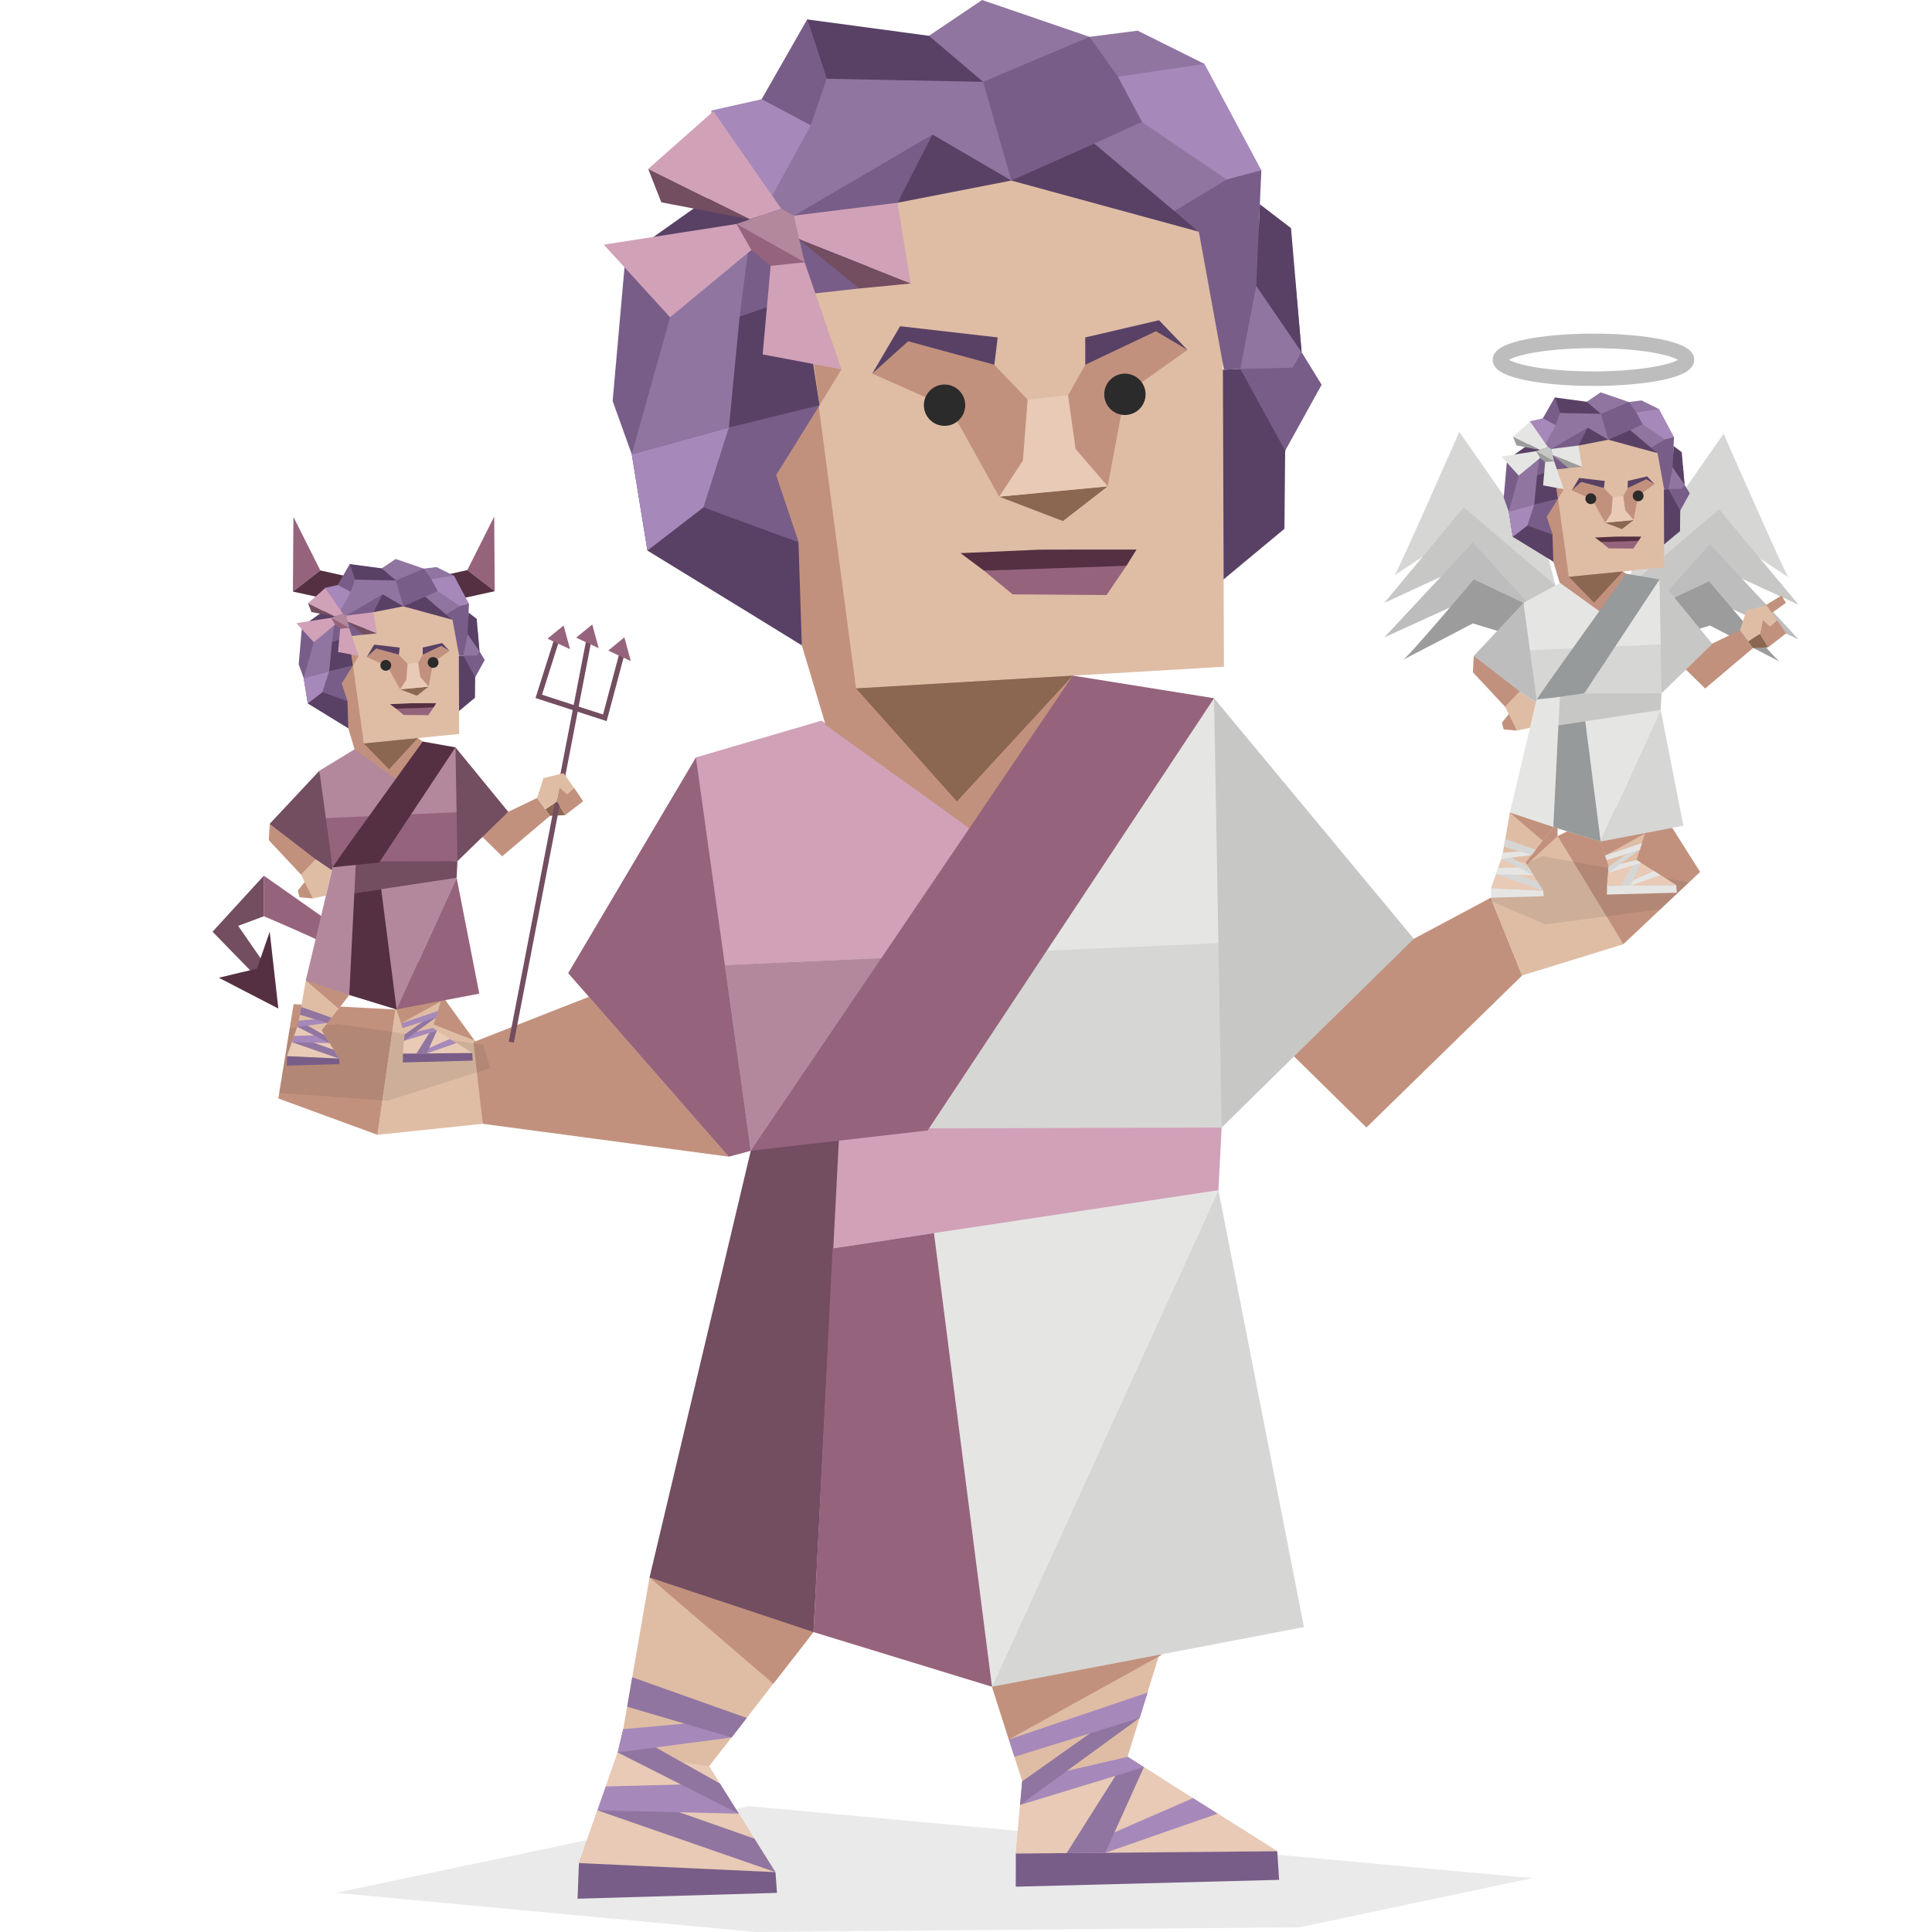<svg id="illustration" xmlns="http://www.w3.org/2000/svg" viewBox="0 0 400 400"><defs><style>.cls-1,.cls-7{fill:#d6d6d5;}.cls-19,.cls-2{fill:#c7c7c6;}.cls-22,.cls-3{fill:#bdbdbd;}.cls-4{fill:#9c9c9c;}.cls-5{fill:#2a2b2a;opacity:0.1;}.cls-38,.cls-6{fill:#e5e5e4;}.cls-10,.cls-11,.cls-12,.cls-13,.cls-14,.cls-15,.cls-18,.cls-19,.cls-20,.cls-21,.cls-22,.cls-23,.cls-28,.cls-6,.cls-7,.cls-8,.cls-9{fill-rule:evenodd;}.cls-17,.cls-8{fill:#dfbda5;}.cls-35,.cls-9{fill:#e8cab6;}.cls-10,.cls-30{fill:#785d88;}.cls-11,.cls-32{fill:#a688ba;}.cls-12,.cls-16{fill:#c2917d;}.cls-13,.cls-36{fill:#d1a1b8;}.cls-14,.cls-26{fill:#734d60;}.cls-15,.cls-31{fill:#9075a0;}.cls-18,.cls-37{fill:#b3889d;}.cls-20,.cls-25{fill:#96637c;}.cls-21,.cls-33{fill:#8b6651;}.cls-23{fill:#969a9b;}.cls-24{fill:none;stroke:#bdbdbd;stroke-miterlimit:10;stroke-width:3.01px;}.cls-27,.cls-28{fill:#543042;}.cls-29{fill:#594165;}.cls-34{fill:#2b2b2b;}</style></defs><path class="cls-1" d="M288.7,119.13c.56-.42,13.43-29.72,13.43-29.72l18.59,26.66,1.33,5.14-18.61-11.86Z"/><polygon class="cls-2" points="286.6 124.82 303.06 105.05 322.05 121.2 321.49 129.07 303.44 117.06 286.6 124.82"/><polygon class="cls-3" points="286.6 131.97 304.94 112.3 322.05 131.21 304.94 123.6 286.6 131.97"/><path class="cls-4" d="M290.38,136.66c.56.15,14.75-16.69,14.75-16.69l10.28,4.85,9.42,10.3-19.89-6.05Z"/><path class="cls-1" d="M370.27,119.53c-.55-.42-13.42-29.73-13.42-29.73l-18.6,26.66-1.32,5.14,18.61-11.86Z"/><polygon class="cls-2" points="372.38 125.21 355.91 105.44 336.93 121.6 337.49 129.46 355.54 117.45 372.38 125.21"/><polygon class="cls-3" points="372.38 132.37 354.04 112.7 336.93 131.6 354.04 124 372.38 132.37"/><path class="cls-4" d="M368.6,137.05c-.56.15-14.76-16.69-14.76-16.69l-10.27,4.85-9.43,10.3,19.9-6Z"/><polygon class="cls-5" points="317.23 388.85 155.03 373.94 69.52 391.89 156.44 400 269.07 399.03 317.23 388.85"/><polygon class="cls-6" points="144.09 156.82 170.11 149.21 203.21 175.66 228 154.28 251.36 144.56 270.69 184.86 252.93 233.44 159.88 241.83 147.51 201.23 144.09 156.82"/><polygon class="cls-7" points="149.11 199.84 260.14 194.91 252.93 233.44 154.72 234.42 149.11 199.84"/><polygon class="cls-8" points="211.64 368.8 205.38 349.22 240.64 340.56 233.44 363.73 240.75 368.35 240.56 373.3 247 372.29 264.44 383.28 210.32 383.76 211.64 368.8"/><polygon class="cls-9" points="211.64 368.8 233.44 363.73 264.44 383.28 210.32 383.76 211.64 368.8"/><polygon class="cls-10" points="210.3 390.62 210.32 383.76 264.44 383.28 264.83 389.2 210.3 390.62"/><polygon class="cls-11" points="247 372.29 220.83 383.67 228.83 383.6 252.1 375.5 247 372.29"/><polygon class="cls-6" points="205.38 349.22 168.43 337.91 150.99 317.75 134.48 326.59 164.67 238.89 252.26 246.41 205.38 349.22"/><polygon class="cls-12" points="205.38 349.22 208.87 360.14 240.49 342.64 224.2 336.35 205.38 349.22"/><polygon class="cls-13" points="252.26 246.41 252.93 233.44 159.91 233.71 153.48 261.32 252.26 246.41"/><polygon class="cls-8" points="146.8 365.7 168.43 337.9 154.45 320.65 134.48 326.59 128.5 361.08 119.86 385.73 160.55 387.61 146.8 365.7"/><polygon class="cls-12" points="134.48 326.59 160.11 348.6 168.43 337.9 152.09 321.14 134.48 326.59"/><polygon class="cls-7" points="269.97 336.87 205.38 349.22 252.26 246.41 269.97 336.87"/><polygon class="cls-14" points="168.43 337.9 174.37 222.63 155.44 238.25 134.48 326.59 168.43 337.9"/><polygon class="cls-9" points="127.89 362.83 146.8 365.7 149.02 369.24 147.66 372.83 152.94 375.5 153.58 376.51 156.19 380.67 153.46 383.34 160.55 387.61 119.86 385.73 123.05 376.62 123.68 374.81 128.9 371.95 125.42 369.87 127.89 362.83"/><polygon class="cls-10" points="119.58 393.11 119.86 385.73 160.55 387.61 160.87 391.9 119.58 393.11"/><polygon class="cls-15" points="123.69 374.81 160.55 387.61 156.19 380.67 144.09 376.42 131.96 372.16 128.96 373.38 123.69 374.81"/><polygon class="cls-11" points="152.95 375.5 123.69 374.81 125.42 369.87 149.02 369.24 152.95 375.5"/><polygon class="cls-12" points="265.11 215.96 282.9 233.44 315.15 201.96 308.65 185.87 287.95 196.91 265.11 215.96"/><polygon class="cls-16" points="98.56 215.84 83.45 194.97 78.66 196.87 81.88 209.01 81.88 209.01 82.4 214.23 98.56 215.84"/><polygon class="cls-17" points="81.88 209.01 78.15 234.95 99.93 232.67 98.49 215.53 81.88 209.01"/><polygon class="cls-16" points="81.88 209.01 60.79 207.9 57.63 227.43 78.15 234.95 81.88 209.01"/><polygon class="cls-16" points="125.96 204.8 98.03 215.75 99.94 232.67 150.88 239.47 125.96 204.8"/><polygon class="cls-16" points="309.81 185.95 317.5 160.82 322.65 160.68 322.46 173.11 322.46 173.11 324.03 178.11 309.81 185.95"/><polygon class="cls-17" points="322.46 173.11 336.08 195.5 315.15 201.96 308.65 185.87 322.46 173.11"/><polygon class="cls-16" points="322.46 173.11 341.41 163.8 351.99 180.52 336.08 195.5 322.46 173.11"/><polyline class="cls-13" points="170.11 149.21 209.02 176.44 207.89 197.23 149.11 199.84 144.09 156.82"/><polygon class="cls-18" points="149.11 199.84 155.44 238.25 182.16 227.06 191.31 197.96 149.11 199.84"/><polygon class="cls-15" points="152.95 375.5 127.89 362.83 129.03 358.01 149.02 369.24 152.95 375.5"/><polygon class="cls-11" points="127.89 362.83 151.46 359.72 154.6 355.68 129.03 358.01 127.89 362.83"/><polygon class="cls-15" points="151.46 359.72 129.84 353.35 130.9 347.25 154.6 355.68 151.46 359.72"/><polygon class="cls-15" points="228.83 383.6 236.83 365.87 233.44 363.73 220.83 383.67 228.83 383.6"/><polygon class="cls-11" points="236.83 365.87 211.21 373.7 211.64 368.8 233.44 363.73 236.83 365.87"/><polygon class="cls-15" points="211.21 373.7 235.94 355.68 237.57 350.44 211.64 368.8 211.21 373.7"/><polygon class="cls-11" points="237.57 350.44 208.87 360.14 210.02 363.73 235.94 355.68 237.57 350.44"/><polygon class="cls-19" points="292.72 194.37 252.93 233.44 251.36 144.56 292.72 194.37"/><polygon class="cls-19" points="117.65 201.48 144.09 156.82 155.44 238.25 150.88 239.47 117.65 201.48"/><polygon class="cls-20" points="144.09 156.82 155.44 238.25 150.88 239.47 117.65 201.48 144.09 156.82"/><polygon class="cls-20" points="193.37 255.3 205.38 349.22 168.43 337.9 172.38 258.47 193.37 255.3"/><polygon class="cls-12" points="369.76 124.82 366.02 127.48 364.8 125.77 368.85 123.29 369.76 124.82"/><polygon class="cls-12" points="348.54 138.14 353.03 142.55 362.94 134.17 360.26 130.47 354.3 133.34 348.54 138.14"/><polygon class="cls-12" points="369.8 131.13 367.95 128.42 364.96 128.37 364.38 131.21 366.08 134.01 369.8 131.13"/><polygon class="cls-8" points="365.75 125.33 361.58 126.36 360.26 130.47 361.98 132.81 364.38 131.21 364.96 128.37 366.48 129.72 367.95 128.42 365.75 125.33"/><polygon class="cls-21" points="362.94 134.17 366.08 134.01 364.38 131.21 361.98 132.81 362.94 134.17"/><polygon class="cls-5" points="349.7 182.68 319.33 177.27 312.48 180.32 308.24 186.37 319.94 191.39 343.78 188.25 349.7 182.68"/><polygon class="cls-6" points="315.41 124.82 322.96 120.71 335.68 118.78 337.4 122.55 343.59 119.97 348.71 130.66 344 143.54 319.33 145.76 316.06 135 315.41 124.82"/><polygon class="cls-7" points="316.48 134.63 345.92 133.32 344 143.54 318.16 144.81 316.48 134.63"/><polygon class="cls-8" points="333.06 179.43 331.4 174.23 340.75 171.94 338.84 178.08 340.78 179.3 340.72 180.62 342.43 180.35 347.06 183.26 332.71 183.39 333.06 179.43"/><polygon class="cls-9" points="333.06 179.43 338.84 178.08 347.06 183.26 332.71 183.39 333.06 179.43"/><polygon class="cls-6" points="332.7 185.21 332.71 183.39 347.06 183.26 347.16 184.83 332.7 185.21"/><polygon class="cls-6" points="342.43 180.35 335.49 183.37 337.62 183.35 343.78 181.2 342.43 180.35"/><polygon class="cls-6" points="331.4 174.23 321.6 171.23 316.98 165.89 312.6 168.23 320.6 144.98 343.83 146.97 331.4 174.23"/><polygon class="cls-12" points="331.4 174.23 332.32 177.13 340.71 172.49 336.39 170.82 331.4 174.23"/><polygon class="cls-19" points="343.83 146.97 344 143.54 319.34 143.61 317.64 150.93 343.83 146.97"/><polygon class="cls-8" points="315.87 178.6 321.6 171.23 317.89 166.66 312.6 168.23 311.01 177.38 308.72 183.91 319.51 184.41 315.87 178.6"/><polygon class="cls-12" points="312.6 168.23 319.39 174.07 321.6 171.23 317.27 166.79 312.6 168.23"/><polygon class="cls-7" points="348.52 170.96 331.4 174.23 343.83 146.97 348.52 170.96"/><polygon class="cls-6" points="321.6 171.23 323.13 140.9 320.55 142.55 318.16 144.81 312.6 168.23 321.6 171.23"/><polygon class="cls-9" points="310.85 177.84 315.87 178.6 316.45 179.54 316.09 180.49 317.5 181.2 317.66 181.47 318.36 182.57 317.63 183.28 319.51 184.41 308.72 183.91 309.57 181.5 309.74 181.02 311.12 180.26 310.2 179.71 310.85 177.84"/><polygon class="cls-6" points="308.65 185.87 308.72 183.91 319.51 184.41 319.6 185.55 308.65 185.87"/><polygon class="cls-7" points="309.74 181.02 319.51 184.41 318.36 182.57 315.15 181.44 311.93 180.32 311.14 180.64 309.74 181.02"/><polygon class="cls-6" points="317.5 181.2 309.74 181.02 310.2 179.71 316.45 179.54 317.5 181.2"/><polygon class="cls-7" points="317.5 181.2 310.85 177.84 311.15 176.56 316.45 179.54 317.5 181.2"/><polygon class="cls-6" points="310.85 177.84 317.1 177.02 317.94 175.95 311.15 176.56 310.85 177.84"/><polygon class="cls-12" points="311.32 151.01 314.06 151.26 313.2 146.8 310.95 149.63 311.32 151.01"/><polygon class="cls-8" points="311.6 146.31 309.56 141.29 314.64 143.15 314.64 143.15 318.01 145.42 316.77 150.67 314.06 151.26 311.6 146.31"/><polygon class="cls-12" points="304.94 139.18 311.6 146.31 314.64 143.15 313.04 137.86 305.13 135.81 304.94 139.18"/><polygon class="cls-7" points="317.1 177.02 311.37 175.33 311.65 173.71 317.94 175.95 317.1 177.02"/><polygon class="cls-7" points="337.62 183.35 339.74 178.65 338.84 178.08 335.49 183.37 337.62 183.35"/><polygon class="cls-6" points="339.74 178.65 332.94 180.72 333.06 179.43 338.84 178.08 339.74 178.65"/><polygon class="cls-7" points="332.94 180.72 339.5 175.95 339.93 174.56 333.06 179.43 332.94 180.72"/><polygon class="cls-6" points="339.93 174.56 332.32 177.13 332.63 178.08 339.5 175.95 339.93 174.56"/><polygon class="cls-19" points="354.52 133.32 344 143.54 343.59 119.97 354.52 133.32"/><polygon class="cls-22" points="315.41 124.82 318.16 144.81 318.01 145.42 314.64 143.15 305.13 135.81 315.41 124.82"/><polygon class="cls-23" points="328.21 149.33 331.4 174.23 321.6 171.23 322.65 150.17 328.21 149.33"/><ellipse class="cls-24" cx="329.91" cy="74.49" rx="19.36" ry="3.91"/><path class="cls-25" d="M73.88,194.84,54.63,181.3v8.4S74,197.89,73.84,199,73.88,194.84,73.88,194.84Z"/><polygon class="cls-26" points="54.63 181.3 44 192.9 54.63 203.81 55.65 200.86 49.31 191.69 54.63 189.7 54.63 181.3"/><path class="cls-27" d="M45.3,202.43c1.12-.3,7.9-1.88,7.9-1.88l2.64-7.65,1.79,15.91Z"/><polygon class="cls-25" points="60.75 107.02 60.64 122.48 66.32 118.1 60.75 107.02"/><polygon class="cls-27" points="60.64 122.48 76.37 125.93 75.53 120.16 66.32 118.1 60.64 122.48"/><polygon class="cls-25" points="102.32 106.95 102.43 122.4 96.75 118.03 102.32 106.95"/><polygon class="cls-27" points="102.43 122.4 86.71 125.86 87.54 120.08 96.75 118.03 102.43 122.4"/><polygon class="cls-12" points="99.47 172.88 103.96 177.29 113.87 168.91 111.2 165.21 105.23 168.08 99.47 172.88"/><polygon class="cls-21" points="113.87 168.91 117.02 168.76 115.32 165.95 112.91 167.55 113.87 168.91"/><polygon class="cls-5" points="100.08 216.31 70.04 212.03 59.99 212.84 57.74 226.27 80.25 227.9 101.5 221.15 100.08 216.31"/><polygon class="cls-18" points="66.12 159.58 73.41 155.13 86.39 153.53 88.11 157.31 94.3 154.73 99.42 165.41 94.71 178.3 70.04 180.52 66.77 169.75 66.12 159.58"/><polygon class="cls-20" points="67.19 169.39 96.63 168.08 94.71 178.3 68.87 179.57 67.19 169.39"/><polygon class="cls-8" points="83.77 214.18 82.11 208.99 91.46 206.7 89.55 212.84 91.49 214.06 91.43 215.38 93.14 215.11 97.77 218.02 83.42 218.15 83.77 214.18"/><polygon class="cls-9" points="83.77 214.18 89.55 212.84 97.77 218.02 83.42 218.15 83.77 214.18"/><polygon class="cls-10" points="83.41 219.97 83.42 218.15 97.77 218.02 97.87 219.59 83.41 219.97"/><polygon class="cls-11" points="93.14 215.11 86.2 218.13 88.33 218.11 94.49 215.96 93.14 215.11"/><polygon class="cls-18" points="82.11 208.99 72.31 205.99 67.69 200.65 63.31 202.99 71.31 179.74 94.54 181.73 82.11 208.99"/><polygon class="cls-12" points="82.11 208.99 83.03 211.89 91.42 207.25 87.1 205.58 82.11 208.99"/><polygon class="cls-14" points="94.54 181.73 94.71 178.3 70.05 178.37 68.35 185.69 94.54 181.73"/><polygon class="cls-8" points="66.58 213.36 72.31 205.99 68.6 201.42 63.31 202.99 61.72 212.13 59.43 218.67 70.22 219.17 66.58 213.36"/><polygon class="cls-12" points="63.31 202.99 70.11 208.83 72.31 205.99 67.98 201.55 63.31 202.99"/><polygon class="cls-20" points="99.23 205.72 82.11 208.99 94.54 181.73 99.23 205.72"/><polygon class="cls-18" points="72.31 205.99 73.83 175.66 68.87 179.57 63.31 202.99 72.31 205.99"/><polygon class="cls-9" points="61.56 212.6 66.58 213.36 67.16 214.3 66.8 215.25 68.2 215.96 68.37 216.23 69.07 217.33 68.34 218.04 70.22 219.17 59.43 218.67 60.28 216.26 60.45 215.78 61.83 215.02 60.91 214.47 61.56 212.6"/><polygon class="cls-10" points="59.36 220.63 59.43 218.67 70.22 219.17 70.31 220.31 59.36 220.63"/><polygon class="cls-15" points="60.45 215.78 70.22 219.17 69.07 217.33 65.86 216.2 62.64 215.07 61.85 215.4 60.45 215.78"/><polygon class="cls-11" points="68.21 215.96 60.45 215.78 60.91 214.47 67.17 214.3 68.21 215.96"/><polygon class="cls-15" points="68.21 215.96 61.56 212.6 61.87 211.32 67.17 214.3 68.21 215.96"/><polygon class="cls-11" points="61.56 212.6 67.81 211.78 68.64 210.7 61.87 211.32 61.56 212.6"/><polygon class="cls-12" points="62.03 185.77 64.77 186.02 63.91 181.56 61.66 184.39 62.03 185.77"/><polygon class="cls-8" points="62.31 181.07 60.27 176.05 65.36 177.91 65.36 177.91 68.72 180.18 67.48 185.43 64.77 186.02 62.31 181.07"/><polygon class="cls-12" points="55.65 173.94 62.31 181.07 65.36 177.91 63.75 172.62 55.84 170.57 55.65 173.94"/><polygon class="cls-15" points="67.81 211.78 62.08 210.09 62.36 208.47 68.64 210.7 67.81 211.78"/><polygon class="cls-15" points="88.33 218.11 90.45 213.41 89.55 212.84 86.2 218.13 88.33 218.11"/><polygon class="cls-11" points="90.45 213.41 83.65 215.48 83.77 214.18 89.55 212.84 90.45 213.41"/><polygon class="cls-15" points="83.65 215.48 90.21 210.7 90.64 209.32 83.77 214.18 83.65 215.48"/><polygon class="cls-11" points="90.64 209.32 83.03 211.89 83.34 212.84 90.21 210.7 90.64 209.32"/><polygon class="cls-14" points="105.23 168.08 94.71 178.3 94.3 154.73 105.23 168.08"/><polygon class="cls-14" points="66.12 159.58 68.87 179.57 68.72 180.18 65.36 177.91 55.84 170.57 66.12 159.58"/><polygon class="cls-28" points="78.92 184.09 82.11 208.99 72.31 205.99 73.36 184.93 78.92 184.09"/><polygon class="cls-26" points="125.6 149.3 110.87 144.52 114.91 131.79 115.93 132.12 112.22 143.83 124.85 147.93 128.31 134.96 129.35 135.24 125.6 149.3"/><polygon class="cls-26" points="106.39 215.87 105.34 215.66 121.5 131.85 122.55 132.06 106.39 215.87"/><polygon class="cls-25" points="113.35 132.23 116.69 129.5 118.02 134.41 113.35 132.23"/><polygon class="cls-25" points="119.29 132.02 122.62 129.29 123.96 134.21 119.29 132.02"/><polygon class="cls-25" points="125.93 134.69 129.27 131.95 130.6 136.87 125.93 134.69"/><polygon class="cls-12" points="120.74 165.88 118.89 163.16 115.89 163.11 115.32 165.95 117.02 168.76 120.74 165.88"/><polygon class="cls-8" points="116.68 160.07 112.51 161.1 111.2 165.21 112.91 167.55 115.32 165.95 115.89 163.11 117.42 164.46 118.89 163.16 116.68 160.07"/><polygon class="cls-29" points="266.08 93.31 268.58 80.68 256.79 76.36 248.34 76.79 250.89 94.58 251.46 121.51 265.93 109.48 266.08 93.31"/><polygon class="cls-16" points="170.94 150.1 203.62 173.59 231.33 148.66 222.11 139.88 177.24 141.57 155.82 99.56 170.94 150.1"/><polygon class="cls-16" points="165.32 51.42 153.13 65.56 160.44 113.22 177.24 141.57 207.53 139.51 165.32 51.42"/><polygon class="cls-17" points="253.05 39.92 253.41 138.04 177.24 142.53 165.32 52.43 208.53 21.92 253.05 39.92"/><polygon class="cls-30" points="209.38 37.38 230.76 35.6 242.29 27.97 232.04 15.56 212.48 21.16 209.38 37.38"/><polygon class="cls-31" points="242.99 43.8 226.56 29.74 236.45 25.22 248.83 25.82 261.15 35.27 253.78 45.27 242.99 43.8"/><polygon class="cls-32" points="261.15 35.27 253.98 37.17 236.49 25.31 231.45 15.88 233.96 10.65 249.38 13.24 261.15 35.27"/><polygon class="cls-30" points="255 64.88 268.16 58.06 260.62 47.23 261.15 35.27 253.98 37.17 242.99 43.8 248.21 47.98 255 64.88"/><polygon class="cls-30" points="265.99 70.07 260.09 59.2 248.21 47.98 253.41 76.55 256.79 76.36 265.99 70.07"/><polygon class="cls-30" points="269.49 72.93 273.63 79.65 266.08 93.31 256.79 76.36 265 70.96 269.49 72.93"/><polygon class="cls-31" points="260.09 59.2 268.16 58.06 269.49 72.93 267.61 76.13 256.79 76.36 260.09 59.2"/><polygon class="cls-29" points="267.29 47.23 269.49 72.93 260.09 59.2 260.35 53.34 260.84 42.29 267.29 47.23"/><polygon class="cls-33" points="198.12 165.93 222.11 139.88 177.24 142.53 198.12 165.93"/><polygon class="cls-30" points="177.87 59.73 166.1 61.04 157.32 73.91 143.58 67.08 154.4 50.52 173.28 28.24 193.07 27.85 195.23 35.86 186.21 41.19 177.87 59.73"/><polygon class="cls-31" points="209.38 37.38 193.82 35.71 193.07 27.85 154.4 50.52 157.68 20.55 164.33 17.25 167.12 4.02 182.34 9.97 208.65 10.86 209.36 23.99 209.38 37.38"/><polygon class="cls-30" points="225.58 7.63 208.95 8.47 203.55 16.94 205.18 22.67 209.38 37.38 214.89 24.68 231.45 15.88 233.96 10.65 225.58 7.63"/><polygon class="cls-31" points="235.54 6.35 225.58 7.63 228.82 12.19 231.45 15.88 249.38 13.24 235.54 6.35"/><polygon class="cls-31" points="203.34 0 225.58 7.63 203.55 16.94 190.3 12.16 192.32 7.41 203.34 0"/><polygon class="cls-29" points="167.12 4.02 192.32 7.41 203.55 16.94 184.95 16.58 171.14 16.31 167.12 4.02"/><polygon class="cls-30" points="157.68 20.55 167.12 4.02 171.14 16.31 167.86 25.96 157.68 20.55"/><polygon class="cls-32" points="147.28 22.88 157.68 20.55 167.86 25.96 167.06 27.42 159.67 40.91 145.72 47.15 148.34 39.82 147.28 22.88"/><polygon class="cls-29" points="129.49 53.17 148.34 39.82 159.67 40.91 154.4 50.52 140.42 71.92 131.78 69.11 129.49 53.17"/><polygon class="cls-30" points="130.8 94.05 141.21 79.55 141.35 62.7 129.49 53.17 126.84 83.03 130.8 94.05"/><polygon class="cls-31" points="150.92 88.51 145.7 108.11 130.8 94.05 138.73 65.69 155.25 48.97 153.13 65.56 159.58 80.1 150.92 88.51"/><polygon class="cls-29" points="169.69 83.89 153.8 96.47 150.92 88.51 153.13 65.56 166.1 61.04 169.69 83.89"/><polygon class="cls-29" points="165.32 112.27 160.66 98.41 151.65 108.45 157.14 128.15 166.01 133.62 165.32 112.27"/><polygon class="cls-29" points="157.14 128.15 134.04 113.99 130.8 94.05 150.92 88.51 156.56 113.22 157.14 128.15"/><polygon class="cls-29" points="185.81 41.98 209.38 37.38 193.07 27.85 185.81 41.98"/><polygon class="cls-29" points="248.21 47.98 209.38 37.38 226.56 29.74 248.21 47.98"/><polygon class="cls-16" points="229.34 100.69 232.9 81.64 245.85 72.45 239.32 68.59 224.69 75.53 221.13 81.84 218 95.37 229.34 100.69"/><polygon class="cls-16" points="206.87 102.83 196.64 84.46 180.58 77.36 188.03 70.67 205.87 75.53 212.76 82.73 219.73 92.33 206.87 102.83"/><polygon class="cls-25" points="233.21 117.14 229.1 123.2 209.65 123.05 203.72 118.15 225.97 116.99 233.21 117.14"/><polygon class="cls-27" points="235.31 113.78 224.02 113.78 215.21 113.8 198.87 114.52 203.72 118.15 233.21 117.14 235.31 113.78"/><circle class="cls-34" cx="232.9" cy="81.64" r="4.28"/><circle class="cls-34" cx="195.56" cy="83.89" r="4.28"/><polygon class="cls-33" points="229.34 100.69 206.87 102.83 220.07 107.88 229.34 100.69"/><polygon class="cls-35" points="229.34 100.69 222.69 92.95 221.13 81.84 212.76 82.73 211.78 95.37 206.87 102.83 229.34 100.69"/><polygon class="cls-29" points="205.87 75.53 206.56 69.86 186.36 67.54 180.58 77.36 188.03 70.67 205.87 75.53"/><polygon class="cls-29" points="224.69 75.53 224.69 69.86 239.97 66.3 245.85 72.45 239.32 68.59 224.69 75.53"/><polygon class="cls-30" points="165.32 112.27 160.66 98.41 169.69 83.89 150.92 88.51 145.65 105.04 165.32 112.27"/><polygon class="cls-32" points="145.65 105.04 134.04 113.99 130.8 94.05 150.92 88.51 145.65 105.04"/><polygon class="cls-36" points="161.74 43.2 155.26 45.41 134.2 34.98 147.71 23.03 161.74 43.2"/><polygon class="cls-36" points="164.33 44.65 185.81 41.98 188.55 58.7 165.24 49.44 164.33 44.65"/><polygon class="cls-36" points="159.62 54.28 166.59 54.3 174.23 76.46 157.9 73.38 159.62 54.28"/><polygon class="cls-36" points="156.2 51.24 152.5 46.37 125.01 50.65 138.73 65.69 156.2 51.24"/><polygon class="cls-37" points="164.33 44.65 166.59 54.3 159.62 54.28 155.55 51.72 152.5 46.37 161.74 43.2 164.33 44.65"/><polygon class="cls-26" points="188.55 58.7 177.87 59.73 165.24 49.44 188.55 58.7"/><polygon class="cls-26" points="155.26 45.41 134.2 34.98 136.92 41.89 155.26 45.41"/><polygon class="cls-25" points="166.59 54.3 159.55 55.05 155.55 51.72 152.5 46.37 166.59 54.3"/><polygon class="cls-16" points="169.69 83.89 174.23 76.46 168.5 75.38 169.69 83.89"/><polygon class="cls-29" points="98.38 140.22 99.04 136.91 95.95 135.77 93.73 135.88 94.4 140.55 94.55 147.62 98.34 144.46 98.38 140.22"/><polygon class="cls-16" points="73.41 155.13 81.99 161.29 89.26 154.75 86.5 152.81 75.33 153.67 69.44 141.86 73.41 155.13"/><polygon class="cls-16" points="71.94 129.23 68.74 132.94 70.66 145.44 75.33 153.67 83.28 153.13 71.94 129.23"/><polygon class="cls-17" points="94.96 126.21 95.06 151.96 75.33 153.93 71.94 129.49 83.28 121.48 94.96 126.21"/><polygon class="cls-30" points="83.5 125.54 89.11 125.07 92.14 123.07 89.45 119.81 84.31 121.28 83.5 125.54"/><polygon class="cls-31" points="92.32 127.22 88.01 123.53 90.61 122.35 93.86 122.51 97.09 124.98 95.16 127.61 92.32 127.22"/><polygon class="cls-32" points="97.09 124.98 95.21 125.48 90.62 122.37 89.29 119.9 89.95 118.52 94 119.2 97.09 124.98"/><polygon class="cls-30" points="95.47 132.76 98.93 130.97 96.95 128.13 97.09 124.98 95.21 125.48 92.32 127.22 93.69 128.32 95.47 132.76"/><polygon class="cls-30" points="98.36 134.12 96.81 131.27 93.69 128.32 95.06 135.82 95.95 135.77 98.36 134.12"/><polygon class="cls-30" points="99.28 134.87 100.36 136.64 98.38 140.22 95.95 135.77 98.1 134.35 99.28 134.87"/><polygon class="cls-31" points="96.81 131.27 98.93 130.97 99.28 134.87 98.78 135.71 95.95 135.77 96.81 131.27"/><polygon class="cls-29" points="98.7 128.13 99.28 134.87 96.81 131.27 96.88 129.73 97.01 126.83 98.7 128.13"/><polygon class="cls-33" points="80.55 159.28 86.5 152.81 75.33 153.93 80.55 159.28"/><polygon class="cls-30" points="75.23 131.41 72.14 131.75 69.84 135.13 66.23 133.34 69.07 128.99 74.03 123.14 79.22 123.04 79.79 125.14 77.42 126.54 75.23 131.41"/><polygon class="cls-31" points="83.5 125.54 79.42 125.1 79.22 123.04 69.07 128.99 69.93 121.12 71.68 120.26 72.41 116.78 76.4 118.34 83.31 118.58 83.5 122.03 83.5 125.54"/><polygon class="cls-30" points="87.75 117.73 83.39 117.95 81.97 120.18 82.4 121.68 83.5 125.54 84.95 122.21 89.29 119.9 89.95 118.52 87.75 117.73"/><polygon class="cls-31" points="90.37 117.4 87.75 117.73 88.61 118.93 89.29 119.9 94 119.2 90.37 117.4"/><polygon class="cls-31" points="81.92 115.73 87.75 117.73 81.97 120.18 78.49 118.92 79.03 117.67 81.92 115.73"/><polygon class="cls-29" points="72.41 116.78 79.03 117.67 81.97 120.18 77.09 120.08 73.47 120.01 72.41 116.78"/><polygon class="cls-30" points="69.93 121.12 72.41 116.78 73.47 120.01 72.6 122.54 69.93 121.12"/><polygon class="cls-32" points="67.2 121.73 69.93 121.12 72.6 122.54 72.39 122.93 70.45 126.47 66.79 128.1 67.48 126.18 67.2 121.73"/><polygon class="cls-29" points="62.53 129.68 67.48 126.18 70.45 126.47 69.07 128.99 65.4 134.6 63.13 133.87 62.53 129.68"/><polygon class="cls-30" points="62.88 140.41 65.61 136.61 65.64 132.19 62.53 129.68 61.84 137.52 62.88 140.41"/><polygon class="cls-31" points="68.16 138.96 66.79 144.1 62.88 140.41 64.96 132.97 69.29 128.58 68.74 132.94 70.43 136.75 68.16 138.96"/><polygon class="cls-29" points="73.08 137.75 68.91 141.05 68.16 138.96 68.74 132.94 72.14 131.75 73.08 137.75"/><polygon class="cls-29" points="71.94 145.19 70.71 141.56 68.35 144.19 69.79 149.37 72.12 150.8 71.94 145.19"/><polygon class="cls-29" points="69.79 149.37 63.73 145.65 62.88 140.41 68.16 138.96 69.64 145.44 69.79 149.37"/><polygon class="cls-29" points="77.31 126.75 83.5 125.54 79.22 123.04 77.31 126.75"/><polygon class="cls-29" points="93.69 128.32 83.5 125.54 88.01 123.53 93.69 128.32"/><polygon class="cls-16" points="88.74 142.16 89.67 137.16 93.07 134.75 91.36 133.73 87.52 135.55 86.58 137.21 85.76 140.76 88.74 142.16"/><polygon class="cls-16" points="82.84 142.72 80.16 137.9 75.94 136.03 77.9 134.28 82.58 135.55 84.39 137.44 86.22 139.96 82.84 142.72"/><polygon class="cls-25" points="89.75 146.48 88.68 148.07 83.57 148.03 82.01 146.74 87.86 146.44 89.75 146.48"/><polygon class="cls-27" points="90.31 145.59 87.34 145.59 85.03 145.6 80.74 145.79 82.01 146.74 89.75 146.48 90.31 145.59"/><circle class="cls-34" cx="89.67" cy="137.16" r="1.12"/><circle class="cls-34" cx="79.87" cy="137.75" r="1.12"/><polygon class="cls-33" points="88.74 142.16 82.84 142.72 86.31 144.04 88.74 142.16"/><polygon class="cls-35" points="88.74 142.16 87 140.13 86.58 137.21 84.39 137.44 84.13 140.76 82.84 142.72 88.74 142.16"/><polygon class="cls-29" points="82.58 135.55 82.76 134.07 77.46 133.46 75.94 136.03 77.9 134.28 82.58 135.55"/><polygon class="cls-29" points="87.52 135.55 87.52 134.07 91.53 133.13 93.07 134.75 91.36 133.73 87.52 135.55"/><polygon class="cls-30" points="71.94 145.19 70.71 141.56 73.08 137.75 68.16 138.96 66.77 143.3 71.94 145.19"/><polygon class="cls-32" points="66.77 143.3 63.73 145.65 62.88 140.41 68.16 138.96 66.77 143.3"/><polygon class="cls-36" points="71 127.07 69.3 127.65 63.77 124.91 67.31 121.77 71 127.07"/><polygon class="cls-36" points="71.68 127.45 77.31 126.75 78.03 131.14 71.92 128.71 71.68 127.45"/><polygon class="cls-36" points="70.44 129.97 72.27 129.98 74.28 135.8 69.99 134.99 70.44 129.97"/><polygon class="cls-36" points="69.54 129.18 68.57 127.9 61.36 129.02 64.96 132.97 69.54 129.18"/><polygon class="cls-37" points="71.68 127.45 72.27 129.98 70.44 129.97 69.37 129.31 68.57 127.9 71 127.07 71.68 127.45"/><polygon class="cls-26" points="78.03 131.14 75.23 131.41 71.92 128.71 78.03 131.14"/><polygon class="cls-26" points="69.3 127.65 63.77 124.91 64.48 126.72 69.3 127.65"/><polygon class="cls-25" points="72.27 129.98 70.42 130.18 69.37 129.31 68.57 127.9 72.27 129.98"/><polygon class="cls-16" points="73.08 137.75 74.28 135.8 72.77 135.51 73.08 137.75"/><polygon class="cls-29" points="347.87 105.72 348.53 102.41 345.44 101.27 343.21 101.39 343.88 106.05 344.03 113.12 347.83 109.97 347.87 105.72"/><polygon class="cls-16" points="322.9 120.63 331.48 126.79 338.75 120.25 335.99 118.31 324.82 119.18 318.93 107.36 322.9 120.63"/><polygon class="cls-16" points="321.43 94.73 318.23 98.44 320.14 110.95 324.82 119.18 332.77 118.64 321.43 94.73"/><polygon class="cls-17" points="344.45 91.71 344.55 117.46 324.82 119.43 321.43 94.99 332.77 86.98 344.45 91.71"/><polygon class="cls-30" points="332.99 91.04 338.6 90.58 341.63 88.57 338.94 85.32 333.8 86.78 332.99 91.04"/><polygon class="cls-31" points="341.81 92.73 337.5 89.04 340.1 87.85 343.34 88.01 346.58 90.49 344.64 93.11 341.81 92.73"/><polygon class="cls-32" points="346.58 90.49 344.7 90.99 340.11 87.87 338.78 85.4 339.44 84.03 343.49 84.7 346.58 90.49"/><polygon class="cls-30" points="344.96 98.26 348.42 96.47 346.44 93.63 346.58 90.49 344.7 90.99 341.81 92.73 343.18 93.82 344.96 98.26"/><polygon class="cls-30" points="347.85 99.62 346.3 96.77 343.18 93.82 344.55 101.32 345.44 101.27 347.85 99.62"/><polygon class="cls-30" points="348.77 100.37 349.85 102.14 347.87 105.72 345.44 101.27 347.59 99.86 348.77 100.37"/><polygon class="cls-31" points="346.3 96.77 348.42 96.47 348.77 100.37 348.27 101.21 345.44 101.27 346.3 96.77"/><polygon class="cls-29" points="348.19 93.63 348.77 100.37 346.3 96.77 346.37 95.23 346.5 92.33 348.19 93.63"/><polygon class="cls-33" points="330.03 124.78 335.99 118.31 324.82 119.43 330.03 124.78"/><polygon class="cls-30" points="324.72 96.91 321.63 97.25 319.33 100.63 315.72 98.84 318.56 94.49 323.51 88.64 328.71 88.54 329.28 90.64 326.91 92.04 324.72 96.91"/><polygon class="cls-31" points="332.99 91.04 328.91 90.6 328.71 88.54 318.56 94.49 319.42 86.62 321.17 85.76 321.9 82.29 325.89 83.85 332.8 84.08 332.99 87.53 332.99 91.04"/><polygon class="cls-30" points="337.24 83.23 332.88 83.45 331.46 85.68 331.89 87.18 332.99 91.04 334.44 87.71 338.78 85.4 339.44 84.03 337.24 83.23"/><polygon class="cls-31" points="339.86 82.9 337.24 83.23 338.09 84.43 338.78 85.4 343.49 84.7 339.86 82.9"/><polygon class="cls-31" points="331.4 81.23 337.24 83.23 331.46 85.68 327.98 84.42 328.51 83.18 331.4 81.23"/><polygon class="cls-29" points="321.9 82.29 328.51 83.18 331.46 85.68 326.58 85.58 322.95 85.51 321.9 82.29"/><polygon class="cls-30" points="319.42 86.62 321.9 82.29 322.95 85.51 322.09 88.04 319.42 86.62"/><polygon class="cls-32" points="316.69 87.23 319.42 86.62 322.09 88.04 321.88 88.43 319.94 91.97 316.28 93.61 316.97 91.68 316.69 87.23"/><polygon class="cls-29" points="312.02 95.19 316.97 91.68 319.94 91.97 318.56 94.49 314.89 100.11 312.62 99.37 312.02 95.19"/><polygon class="cls-30" points="312.37 105.91 315.1 102.11 315.13 97.69 312.02 95.19 311.33 103.02 312.37 105.91"/><polygon class="cls-31" points="317.65 104.46 316.28 109.61 312.37 105.91 314.44 98.47 318.78 94.08 318.23 98.44 319.92 102.25 317.65 104.46"/><polygon class="cls-29" points="322.57 103.25 318.4 106.55 317.65 104.46 318.23 98.44 321.63 97.25 322.57 103.25"/><polygon class="cls-29" points="321.42 110.7 320.2 107.06 317.84 109.7 319.28 114.87 321.61 116.3 321.42 110.7"/><polygon class="cls-29" points="319.28 114.87 313.21 111.15 312.37 105.91 317.65 104.46 319.13 110.95 319.28 114.87"/><polygon class="cls-29" points="326.8 92.25 332.99 91.04 328.71 88.54 326.8 92.25"/><polygon class="cls-29" points="343.18 93.82 332.99 91.04 337.5 89.04 343.18 93.82"/><polygon class="cls-16" points="338.23 107.66 339.16 102.66 342.56 100.25 340.85 99.23 337.01 101.05 336.07 102.71 335.25 106.26 338.23 107.66"/><polygon class="cls-16" points="332.33 108.22 329.65 103.4 325.43 101.53 327.38 99.78 332.07 101.05 333.88 102.94 335.71 105.47 332.33 108.22"/><polygon class="cls-25" points="339.24 111.98 338.17 113.57 333.06 113.53 331.5 112.24 337.34 111.94 339.24 111.98"/><polygon class="cls-27" points="339.8 111.09 336.83 111.09 334.52 111.1 330.23 111.29 331.5 112.24 339.24 111.98 339.8 111.09"/><circle class="cls-34" cx="339.16" cy="102.66" r="1.12"/><circle class="cls-34" cx="329.36" cy="103.25" r="1.12"/><polygon class="cls-33" points="338.23 107.66 332.33 108.22 335.8 109.55 338.23 107.66"/><polygon class="cls-35" points="338.23 107.66 336.48 105.63 336.07 102.71 333.88 102.94 333.62 106.26 332.33 108.22 338.23 107.66"/><polygon class="cls-29" points="332.07 101.05 332.25 99.57 326.95 98.96 325.43 101.53 327.38 99.78 332.07 101.05"/><polygon class="cls-29" points="337.01 101.05 337.01 99.57 341.02 98.63 342.56 100.25 340.85 99.23 337.01 101.05"/><polygon class="cls-30" points="321.42 110.7 320.2 107.06 322.57 103.25 317.65 104.46 316.26 108.8 321.42 110.7"/><polygon class="cls-32" points="316.26 108.8 313.21 111.15 312.37 105.91 317.65 104.46 316.26 108.8"/><polygon class="cls-38" points="320.49 92.57 318.79 93.15 313.26 90.41 316.8 87.28 320.49 92.57"/><polygon class="cls-38" points="321.17 92.95 326.8 92.25 327.52 96.64 321.4 94.21 321.17 92.95"/><polygon class="cls-38" points="319.93 95.48 321.76 95.48 323.76 101.3 319.48 100.49 319.93 95.48"/><polygon class="cls-38" points="319.03 94.68 318.06 93.4 310.85 94.52 314.44 98.47 319.03 94.68"/><polygon class="cls-2" points="321.17 92.95 321.76 95.48 319.93 95.48 318.86 94.81 318.06 93.4 320.49 92.57 321.17 92.95"/><polygon class="cls-4" points="327.52 96.64 324.72 96.91 321.4 94.21 327.52 96.64"/><polygon class="cls-4" points="318.79 93.15 313.26 90.41 313.97 92.22 318.79 93.15"/><polygon class="cls-4" points="321.76 95.48 319.91 95.68 318.86 94.81 318.06 93.4 321.76 95.48"/><polygon class="cls-16" points="322.57 103.25 323.76 101.3 322.26 101.02 322.57 103.25"/><polygon class="cls-20" points="192.06 234.05 251.36 144.56 222.11 139.88 155.44 238.25 192.06 234.05"/><polygon class="cls-28" points="78.51 178.56 94.3 154.73 87.52 153.53 71.5 175.76 68.87 179.57 72.31 179.21 78.51 178.56"/><polygon class="cls-23" points="328.01 143.54 343.59 119.97 336.65 118.78 320.79 141 318.16 144.81 321.6 144.45 328.01 143.54"/></svg>